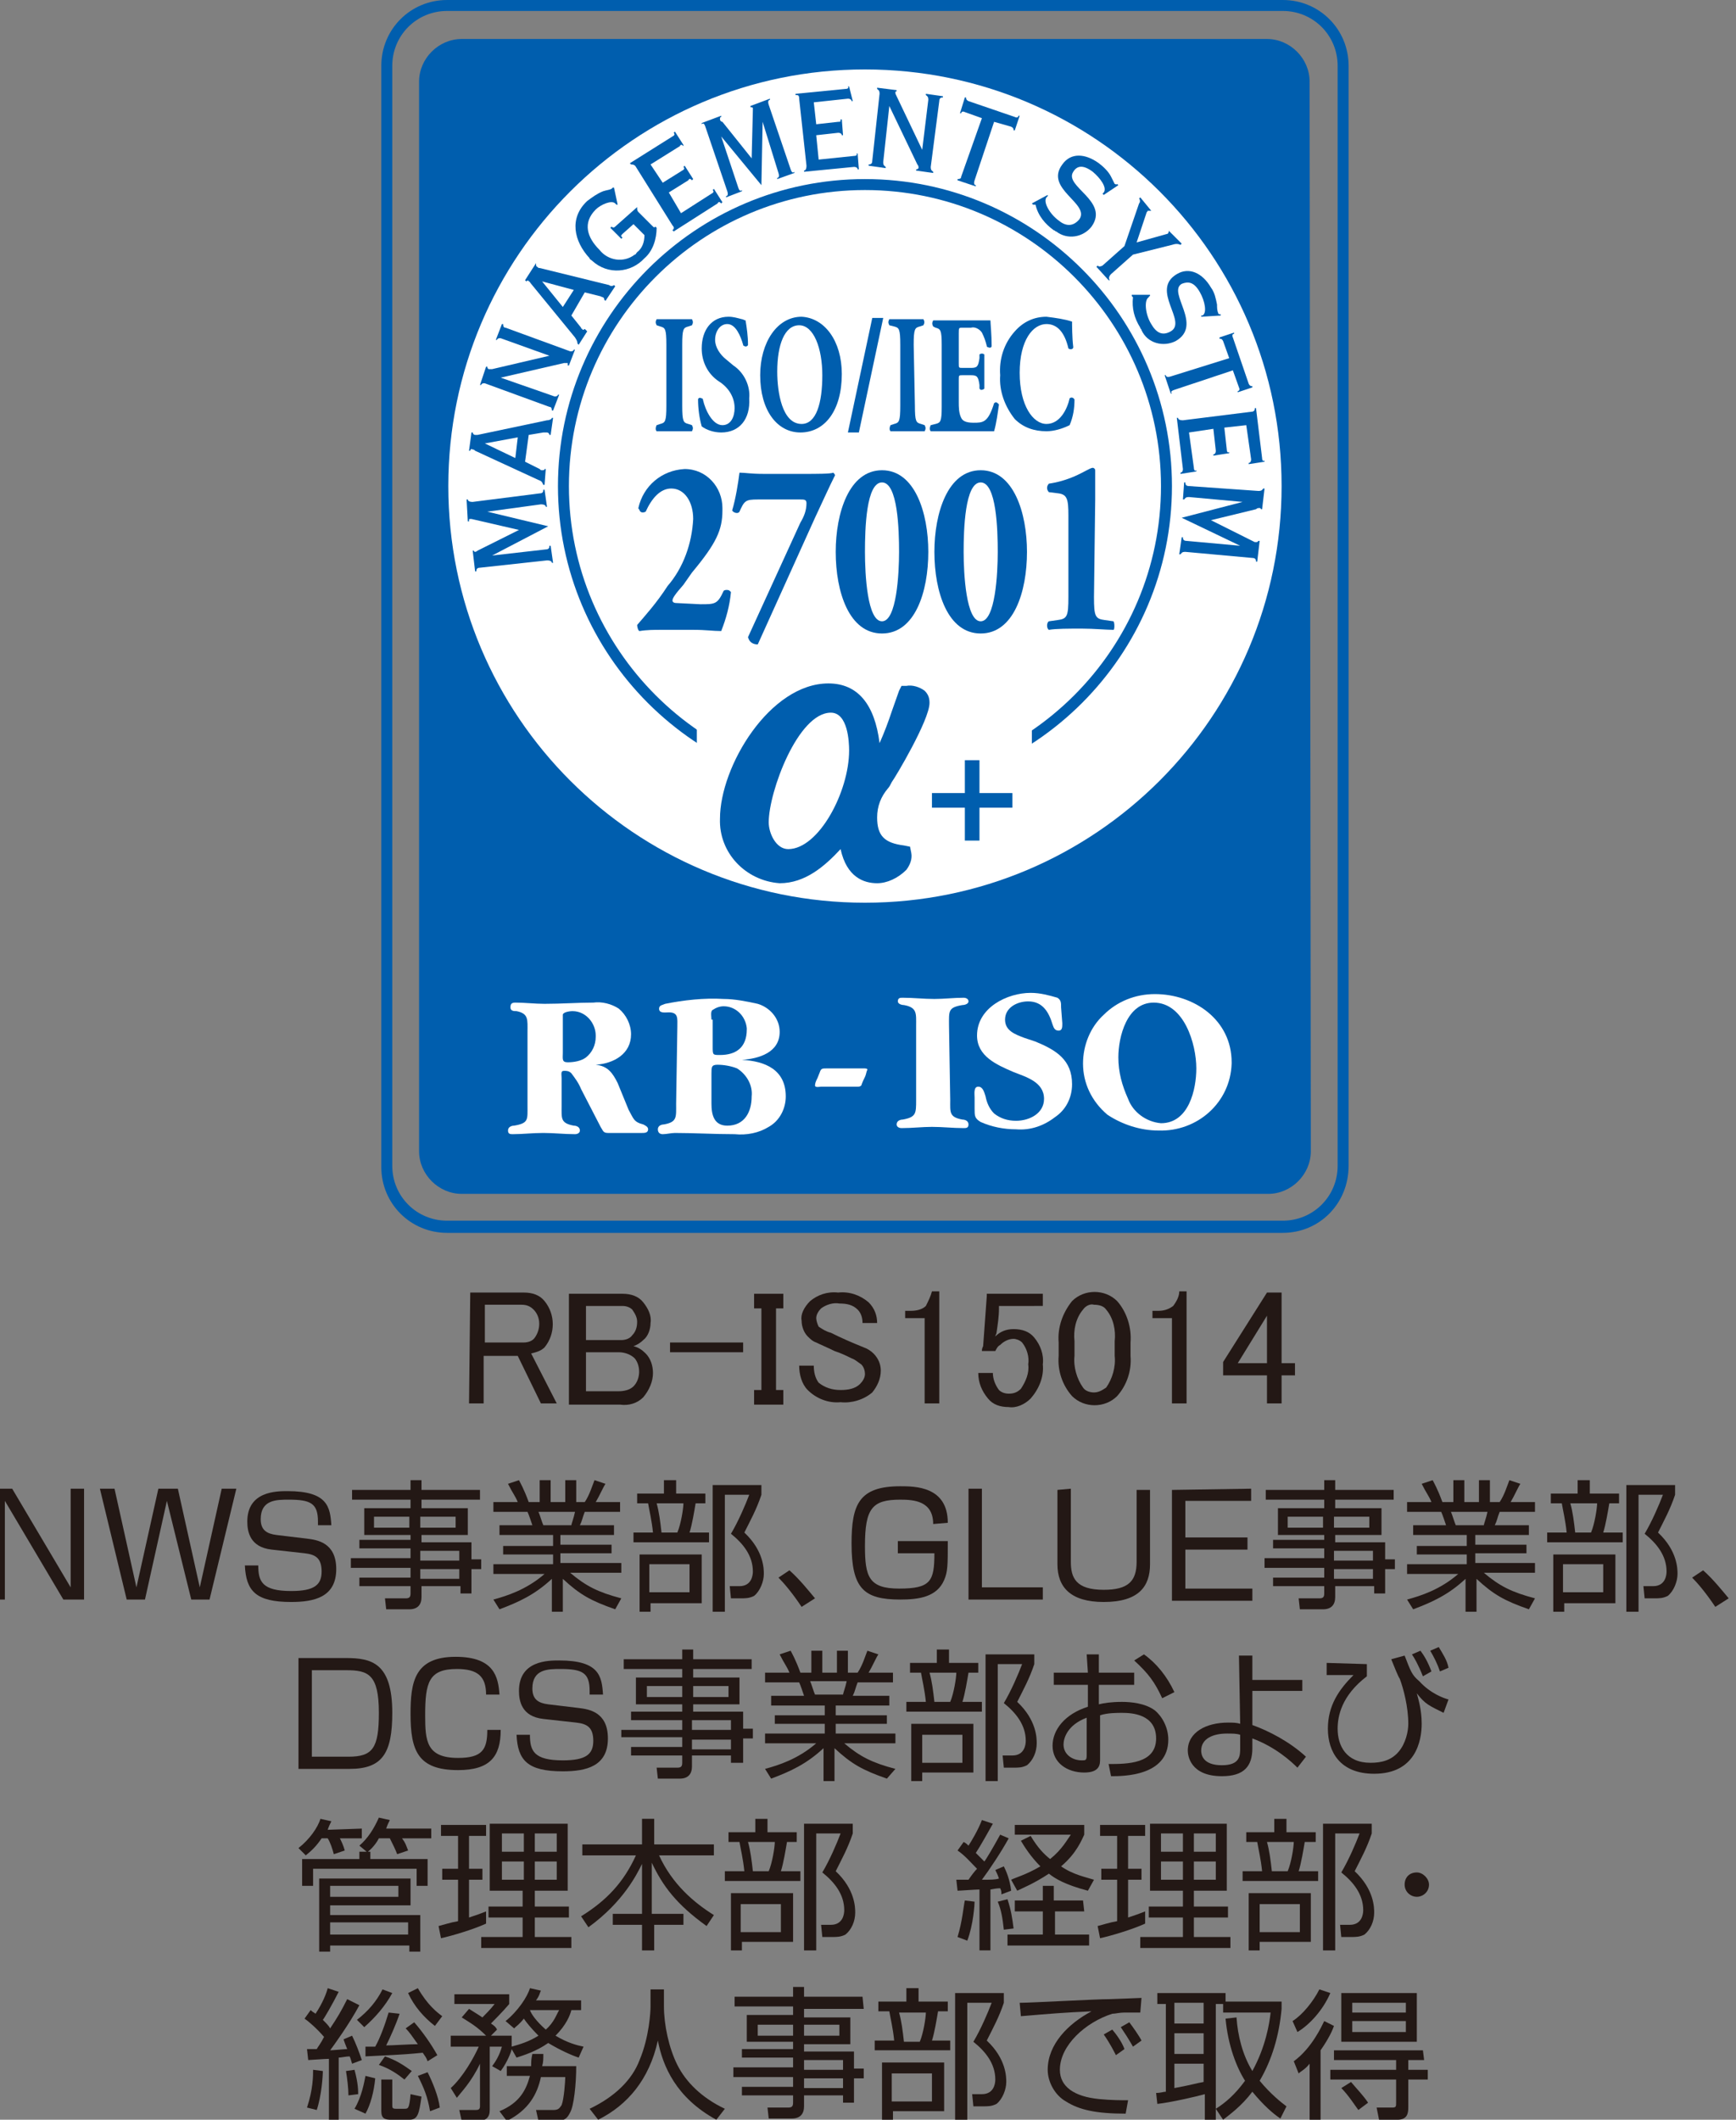 <?xml version="1.0" encoding="utf-8"?>
<!-- Generator: Adobe Illustrator 26.3.1, SVG Export Plug-In . SVG Version: 6.00 Build 0)  -->
<svg version="1.1" id="a5ef31a7-256b-4a5f-bfe7-92a8d1fe4308"
	 xmlns="http://www.w3.org/2000/svg" xmlns:xlink="http://www.w3.org/1999/xlink" x="0px" y="0px" viewBox="0 0 142.5 174"
	 style="enable-background:new 0 0 142.5 174;" xml:space="preserve">
<rect x="0" y="0" width="142.5" height="174" fill="#808080" stroke="none"/>
<style type="text/css">
	.st0{fill:#231815;}
	.st1{fill:#005EAE;}
	.st2{fill:#FFFFFF;}
</style>
<path class="st0" d="M38.6,106.1H43c0.7,0,1.3,0.2,1.7,0.7c0.9,1.1,0.9,2.7,0,3.8c-0.3,0.3-0.7,0.4-1.1,0.5l2.1,4.1h-1.3l-1.9-3.9
	h-2.8v3.9h-1.2L38.6,106.1L38.6,106.1z M39.8,107.1v3.1H43c0.3,0,0.7-0.1,0.9-0.4c0.5-0.7,0.5-1.7-0.1-2.3c-0.3-0.3-0.6-0.4-1-0.4
	C42.8,107.1,39.8,107.1,39.8,107.1z"/>
<path class="st0" d="M46.9,106.2h4.2c0.7,0,1.3,0.2,1.7,0.7s0.7,1.1,0.6,1.7c0,0.5-0.2,1.1-0.6,1.4c-0.2,0.2-0.5,0.4-0.8,0.5
	c0.4,0.1,0.7,0.3,1,0.6c0.4,0.4,0.6,1,0.6,1.6c0,0.7-0.3,1.4-0.8,2c-0.5,0.5-1.2,0.7-1.9,0.6h-4.2v-9.1
	C46.7,106.2,46.9,106.2,46.9,106.2z M48.1,111v3.2h2.7c0.4,0,0.9-0.1,1.2-0.4c0.6-0.6,0.6-1.7,0.1-2.3c-0.3-0.3-0.8-0.5-1.3-0.5
	C50.8,111,48.1,111,48.1,111z M48.1,107.2v2.8H51c0.3,0,0.7-0.1,0.9-0.4c0.3-0.3,0.4-0.7,0.4-1.1s-0.2-0.7-0.4-1
	c-0.2-0.2-0.5-0.3-0.8-0.3H48.1z"/>
<path class="st0" d="M55,110.2h6v0.8h-6V110.2z"/>
<path class="st0" d="M61.9,106.2h2.4v1.2h-0.6v6.7h0.6v1.2h-2.4v-1.2h0.6v-6.7h-0.6V106.2z"/>
<path class="st0" d="M66.5,106.8c0.6-0.5,1.4-0.8,2.3-0.7c0.9-0.1,1.8,0.2,2.5,0.8c0.5,0.5,0.7,1.1,0.7,1.7h-1.2
	c0-0.4-0.1-0.8-0.4-1.1c-0.4-0.4-0.9-0.5-1.5-0.5c-0.5-0.1-1.1,0.1-1.5,0.4c-0.2,0.2-0.4,0.5-0.4,0.8c0,0.2,0.1,0.5,0.2,0.7
	c0.3,0.2,0.6,0.4,1,0.5c0.8,0.4,1.7,0.8,2.7,1.2c0.3,0.1,0.6,0.3,0.8,0.5c0.4,0.4,0.6,0.9,0.6,1.4c0,0.7-0.3,1.3-0.7,1.8
	c-0.7,0.6-1.7,0.9-2.6,0.8c-1,0.1-2-0.3-2.7-1c-0.5-0.5-0.7-1.3-0.7-2h1.2c0,0.5,0.1,1,0.4,1.4c0.5,0.4,1.1,0.6,1.8,0.6
	c0.6,0,1.2-0.1,1.6-0.5c0.2-0.2,0.4-0.5,0.4-0.8s-0.1-0.6-0.3-0.8c-0.3-0.2-0.5-0.4-0.8-0.5c-0.4-0.2-0.8-0.4-1.4-0.6
	c-0.6-0.3-1.1-0.5-1.5-0.7c-0.3-0.1-0.5-0.3-0.7-0.5c-0.3-0.3-0.5-0.8-0.5-1.3C65.7,107.9,66,107.3,66.5,106.8z"/>
<path class="st0" d="M76.5,106h0.6v9.2h-1.2v-7h-1.6v-0.6h0.5c0.4,0,0.9-0.1,1.2-0.4C76.2,106.8,76.4,106.4,76.5,106z"/>
<path class="st0" d="M81,106.2h4.6v1H82v0.2c0,0.7-0.1,1.3-0.2,2c0,0.1-0.1,0.2-0.1,0.3c0.4-0.4,0.9-0.6,1.5-0.6
	c0.7,0,1.3,0.2,1.7,0.7c0.5,0.6,0.8,1.4,0.7,2.2c0.1,1-0.3,2-1,2.8c-0.5,0.5-1.2,0.8-1.8,0.7c-0.7,0-1.3-0.2-1.7-0.7
	c-0.5-0.6-0.8-1.3-0.8-2.1h1.2c0,0.5,0.2,1,0.5,1.4c0.2,0.2,0.5,0.3,0.8,0.3c0.4,0,0.7-0.1,1-0.4c0.4-0.6,0.7-1.3,0.6-2
	c0.1-0.6-0.1-1.3-0.5-1.8c-0.2-0.2-0.5-0.3-0.7-0.3c-0.4,0-0.8,0.2-1.1,0.5c-0.2,0.1-0.3,0.3-0.4,0.5h-1.1c0-0.1,0-0.2,0.1-0.4
	l0.3-4.1V106.2z"/>
<path class="st0" d="M86.9,110.2c-0.1-1.2,0.3-2.4,1.1-3.4c1-1,2.7-1,3.7,0c0.8,0.9,1.2,2.2,1.1,3.4v1.1c0.1,1.2-0.3,2.4-1.1,3.3
	c-1,1-2.7,1-3.7,0c-0.8-0.9-1.2-2.1-1.1-3.3V110.2z M88.9,107.5c-0.6,0.7-0.8,1.7-0.7,2.6v1.2c-0.1,0.9,0.2,1.9,0.7,2.6
	c0.2,0.3,0.6,0.4,0.9,0.4c0.4,0,0.7-0.2,1-0.4c0.5-0.7,0.8-1.7,0.7-2.6v-1.2c0.1-0.9-0.1-1.9-0.7-2.6c-0.2-0.3-0.6-0.4-1-0.4
	C89.5,107,89.1,107.2,88.9,107.5L88.9,107.5z"/>
<path class="st0" d="M96.8,106h0.6v9.2h-1.2v-7h-1.6v-0.6h0.5c0.4,0,0.8-0.1,1.2-0.4C96.6,106.8,96.8,106.4,96.8,106z"/>
<path class="st0" d="M104,106.1h1.2v5.8h1.1v1h-1.1v2.3H104v-2.3h-3.6v-1.1L104,106.1z M104,108l-2.4,3.9h2.4V108z"/>
<path class="st1" d="M107.6,94.5c0,1.9-1.6,3.5-3.5,3.5H37.9c-1.9,0-3.5-1.6-3.5-3.5V6.7c0-1.9,1.6-3.5,3.5-3.5H104
	c1.9,0,3.5,1.6,3.5,3.5L107.6,94.5L107.6,94.5z"/>
<path class="st2" d="M78,90.3c0,1-0.1,1.4,1,1.6c0.2,0,0.5,0.1,0.5,0.4s-0.2,0.3-0.4,0.3c-0.9,0-1.7-0.1-2.6-0.1
	c-0.8,0-1.6,0.1-2.5,0.1c-0.2,0-0.4-0.1-0.4-0.3c0-0.3,0.3-0.4,0.5-0.4c1.1-0.2,1.1-0.5,1.1-1.6v-6.1c0-1,0.1-1.5-1-1.7
	c-0.2,0-0.5-0.1-0.5-0.3c0-0.3,0.2-0.3,0.4-0.3c0.9,0,1.7,0.1,2.6,0.1c0.8,0,1.6-0.1,2.4-0.1c0.2,0,0.4,0.1,0.4,0.3
	s-0.3,0.3-0.5,0.3c-1.2,0.2-1.1,0.5-1.1,1.7L78,90.3z"/>
<path class="st2" d="M87.2,84c0,0.3,0,0.6-0.3,0.6s-0.4-0.2-0.5-0.5c-0.3-1-0.8-1.9-2-1.9c-0.9,0-1.9,0.5-1.9,1.5
	c0,0.9,0.8,1.2,1.6,1.5l0.9,0.3c1.7,0.7,3,1.5,3,3.5c0,1.1-0.5,2.1-1.4,2.7c-0.9,0.7-2,1.1-3.2,1c-1,0-2-0.2-2.9-0.6
	C80,91.8,80,91.6,80,91v-0.9c0-0.3-0.1-0.9,0.3-0.9s0.5,0.5,0.6,0.8c0.1,0.5,0.3,1,0.7,1.4c0.5,0.4,1.1,0.6,1.8,0.6
	c1.1,0,2.3-0.6,2.3-1.8c0-1.4-1.5-1.8-2.5-2.2c-1.4-0.6-3-1.3-3-3c0-2.3,2.5-3.5,4.4-3.5c0.8,0,1.5,0.2,2.2,0.4
	c0.3,0.2,0.3,0.4,0.3,0.8L87.2,84z"/>
<path class="st2" d="M95.3,92.2c-1.2-0.1-2.3-0.9-2.7-2c-0.5-1.1-0.8-2.2-0.8-3.4c0-1.7,0.7-4.5,2.9-4.5c2.5,0,3.5,3.4,3.5,5.4
	C98.2,89.4,97.6,92.2,95.3,92.2 M95.1,92.8c3.2,0.1,5.9-2.3,6-5.5v-0.1c0-3.5-3.1-5.6-6.3-5.6c-1.6,0-3.1,0.6-4.2,1.7
	c-1.1,1-1.7,2.5-1.7,4c0,1.6,0.7,3.1,2,4.2C92.1,92.3,93.6,92.8,95.1,92.8z"/>
<path class="st2" d="M70.1,89.2h-2.7c-0.1,0-0.5,0.1-0.5-0.1s0.1-0.4,0.2-0.6l0.2-0.5c0.1-0.3,0.2-0.3,0.6-0.3h3
	c0.1,0,0.3,0,0.3,0.1c-0.1,0.2-0.1,0.4-0.2,0.6s-0.2,0.4-0.3,0.7c-0.1,0.1-0.2,0.1-0.3,0.1L70.1,89.2z"/>
<path class="st2" d="M46.2,84.1c0-0.3,0-0.5,0-0.8c0-0.2,0.5-0.3,0.8-0.3c1.1,0,1.9,1,1.9,2v0.1c0,0.7-0.3,1.3-0.8,1.7
	c-0.4,0.3-1,0.4-1.5,0.4s-0.4-0.3-0.4-0.8V84.1 M50.7,88.9c-0.4-0.8-0.8-1.4-1.8-1.5c1.5-0.1,2.9-0.9,2.9-2.5c0-0.8-0.4-1.6-1-2.1
	c-0.6-0.4-1.4-0.6-2.1-0.5c-1.3,0-2.6,0.1-4,0.1c-0.8,0-1.6-0.1-2.4-0.1c-0.3,0-0.4,0.1-0.4,0.4s0.3,0.3,0.5,0.3
	c1,0.2,0.9,0.7,0.9,1.7v6.1c0,1.1,0.1,1.4-1.1,1.6c-0.2,0-0.5,0.1-0.5,0.4s0.2,0.3,0.4,0.3c0.8,0,1.6-0.1,2.5-0.1s1.7,0.1,2.6,0.1
	c0.2,0,0.4-0.1,0.4-0.3c0-0.3-0.3-0.4-0.5-0.4c-1.1-0.2-1-0.6-1-1.6v-2.3c0-0.3-0.1-0.6,0.2-0.6c0.2,0,0.4,0,0.6,0.2
	c0.3,0.4,0.6,0.8,0.8,1.3l1.6,3.1c0.2,0.3,0.2,0.5,0.6,0.5c0.5,0,0.9,0,1.4,0s0.9,0,1.4,0c0.2,0,0.5,0,0.5-0.3
	c0-0.2-0.2-0.3-0.4-0.4c-0.8-0.2-0.8-0.5-1.2-1.2L50.7,88.9z"/>
<path class="st2" d="M58.4,83.7c0-0.2-0.1-0.7,0.1-0.8c0.3-0.2,0.6-0.3,0.9-0.3c1,0,1.8,0.8,1.9,1.8v0.1c0,1.5-0.9,2.1-2.2,2.1
	c-0.6,0-0.6,0-0.6-0.7v-2.2 M55.5,90.6c0,1.1,0.1,1.5-1,1.7c-0.2,0-0.5,0.1-0.5,0.4s0.2,0.4,0.4,0.4c0.3,0,0.7-0.1,1-0.1
	c1.6,0,3.2,0.1,4.9,0.1c1,0.1,2-0.1,2.8-0.6C64,92,64.5,91,64.5,90c0-2.2-1.7-2.9-3.6-3c1.4-0.1,3.1-0.6,3.1-2.3
	c0-1.1-0.8-2-1.8-2.3c-0.9-0.2-1.9-0.4-2.8-0.4c-1.6-0.1-3.3,0.1-4.8,0.4c-0.2,0.1-0.5,0.1-0.5,0.4c0,0.4,0.5,0.3,0.8,0.3
	c0.8,0,0.7,0.5,0.7,1.2L55.5,90.6 M58.4,88.1c0-0.5,0-0.7,0.5-0.7s1.1,0.1,1.6,0.3c0.8,0.5,1.3,1.4,1.2,2.3c0,1.3-0.6,2.4-2,2.4
	c-1.1,0-1.3-0.9-1.3-1.8V88.1z"/>
<path class="st2" d="M105.2,39.9c0,18.9-15.3,34.2-34.2,34.2S36.8,58.8,36.8,39.9S52.1,5.7,71,5.7S105.2,21,105.2,39.9L105.2,39.9z"
	/>
<path class="st1" d="M71,65.1c-13.9,0-25.2-11.3-25.2-25.2S57.1,14.7,71,14.7S96.2,26,96.2,39.9S84.9,65.1,71,65.1z M71,15.6
	c-13.4,0-24.3,10.9-24.3,24.3S57.6,64.2,71,64.2s24.3-10.9,24.3-24.3S84.4,15.6,71,15.6z"/>
<rect x="57.2" y="58.2" class="st2" width="27.5" height="8.2"/>
<path class="st1" d="M64.7,70.4c-1.4,0-2.3-1.6-2.3-2.9c0-2.6,2.5-9.7,5.7-9.7c1.8,0,2.2,2.3,2.2,3.8C70.4,65.2,67.8,70.4,64.7,70.4
	 M64,71.8c2.3,0,4-2,5.4-3.6c0.1,1.7,0.6,3.6,2.5,3.6c0.8,0,2.2-0.7,2-1.7c-1.8-0.2-2.8-1-2.8-3c0-1.5,0.6-2.1,1.3-3.3
	c0.6-0.9,3-5,3-6.2c0-0.7-0.6-0.8-1.2-0.7c-0.8,2.1-1.2,4.4-2.6,6.2h-0.1c0-2.4-0.3-6.3-3.6-6.3c-4.3,0-8.2,6.5-8.2,10.5
	C59.7,69.6,61.6,71.7,64,71.8L64,71.8z"/>
<path class="st1" d="M72,72.5c-1.1,0-2.5-0.5-3-2.8c-1.3,1.4-2.9,2.8-5,2.8c-2.8-0.2-5-2.5-4.9-5.3c0-4.3,4.1-11.1,8.9-11.1
	c2.4,0,3.8,1.7,4.2,4.9c0.4-0.9,0.7-1.7,1-2.6c0.2-0.6,0.4-1.1,0.6-1.7l0.2-0.4h0.4c0.5-0.1,1.1,0.1,1.5,0.4c0.3,0.3,0.4,0.6,0.4,1
	c0,1.4-2.8,6.1-3.1,6.5c-0.1,0.2-0.2,0.4-0.3,0.5c-0.6,0.7-0.9,1.5-0.9,2.4c0,1.5,0.6,2.1,2.2,2.3l0.5,0.1l0.1,0.5
	c0.1,0.5-0.1,1-0.4,1.4C73.7,72.1,72.8,72.5,72,72.5z M70,66.6l0.1,1.6c0.2,3,1.4,3,1.8,3s0.8-0.2,1.1-0.5c-1.7-0.3-2.8-1.8-2.6-3.5
	c0-1.1,0.4-2.3,1.1-3.1c0-0.1,0.1-0.2,0.2-0.2H71l-0.1-0.5c-0.2,1.3-0.6,2.6-1.2,3.7L70,66.6z M66.3,57.8c-3.2,1.4-5.8,6.3-5.8,9.4
	c-0.1,2.1,1.5,3.8,3.6,4c0.3,0,0.5,0,0.8-0.1c-1.7,0.1-3-1.8-3-3.5C61.8,65.3,63.5,59.7,66.3,57.8z M68.2,58.5c-2.7,0-5.1,6.5-5.1,9
	c0,0.9,0.6,2.2,1.6,2.2c2.5,0,5-4.7,5-8.1C69.7,60.9,69.6,58.5,68.2,58.5L68.2,58.5z M74.8,57.6c-0.1,0.4-0.3,0.8-0.4,1.2
	c-0.1,0.2-0.1,0.4-0.2,0.5C74.5,58.8,74.7,58.3,74.8,57.6C74.8,57.7,74.8,57.6,74.8,57.6L74.8,57.6z"/>
<polygon class="st1" points="83.1,66.3 80.4,66.3 80.4,69 79.2,69 79.2,66.3 76.5,66.3 76.5,65.1 79.2,65.1 79.2,62.4 80.4,62.4 
	80.4,65.1 83.1,65.1 "/>
<path class="st1" d="M39.4,46.6c-0.3,0-0.3,0.2-0.3,0.3H39l-0.2-1.7h0.1c0,0.1,0.1,0.1,0.1,0.1c0.1,0,0.2-0.1,0.2-0.1l3.4-1.7l0,0
	l-3.9-0.9h-0.1c-0.1,0-0.1,0-0.1,0.2h-0.1L38.3,41h0.1c0,0.1,0.1,0.2,0.4,0.2l5.5-0.7c0.3,0,0.3-0.2,0.3-0.3h0.1l0.2,1.4h-0.1
	c0-0.1-0.1-0.2-0.4-0.2L40,42l0,0l5,1.2l-4.6,2.4l0,0l4.4-0.5c0.3,0,0.3-0.2,0.3-0.3h0.1l0.2,1.4h-0.1c0-0.1-0.1-0.2-0.4-0.2
	L39.4,46.6z"/>
<path class="st1" d="M39.8,36.4L39.8,36.4l2.7-0.5l-0.2,1.7L39.8,36.4 M43.4,35.7l1.2-0.2c0.1,0,0.2,0,0.3,0s0.2,0.1,0.2,0.2h0.1
	l0.2-1.4h-0.1c0,0.1-0.2,0.2-0.4,0.2l-5.7,1.2c-0.1,0-0.1,0-0.2,0c-0.1,0-0.2-0.1-0.2-0.2h-0.1L38.5,37h0.1c0-0.1,0.1-0.2,0.2-0.1
	l0,0c0.1,0,0.1,0,0.2,0.1l5.2,2.4c0.3,0.1,0.3,0.2,0.4,0.4h0.1l0.1-1.3h-0.1c0,0.1-0.1,0.1-0.2,0.1c-0.1,0-0.1,0-0.2-0.1l-1.2-0.6
	L43.4,35.7z"/>
<path class="st1" d="M46.7,28.8c0.2,0.1,0.4,0,0.4-0.1h0.1L46.7,30h-0.1c0-0.1,0-0.1,0-0.2c-0.1,0-0.2,0-0.3,0L41.1,31l0,0l4.3,1.5
	c0.2,0.1,0.4,0,0.4-0.1h0.1l-0.5,1.3h-0.1c0-0.1,0-0.3-0.2-0.3l-5.2-1.9c-0.2-0.1-0.4,0-0.4,0.1h-0.1l0.5-1.5H40
	c0,0.1,0,0.1,0.1,0.2c0.1,0,0.2,0,0.3,0l4.7-1.1l0,0l-3.9-1.4c-0.2-0.1-0.4,0-0.4,0.1h-0.1l0.5-1.3h0.1c0,0.1,0,0.3,0.2,0.3
	L46.7,28.8z"/>
<path class="st1" d="M44.5,23.1L44.5,23.1l2.6,0.7l-0.9,1.4L44.5,23.1 M48,24l1.2,0.3c0.1,0,0.2,0.1,0.3,0.1
	c0.1,0.1,0.1,0.1,0.1,0.2l0.1,0.1l0.8-1.2l-0.1-0.1c-0.1,0.1-0.3,0.1-0.4,0L44.3,22c-0.1,0-0.1,0-0.2-0.1c-0.1,0-0.1-0.2-0.1-0.2
	v-0.1L43.1,23l0.1,0.1c0.1-0.1,0.2-0.1,0.2,0l0,0c0.1,0,0.1,0.1,0.2,0.2l3.6,4.4c0.2,0.3,0.2,0.4,0.2,0.5l0.1,0.1l0.7-1.1L48,27
	c-0.1,0.1-0.2,0.1-0.2,0c-0.1,0-0.1-0.1-0.1-0.1l-0.8-1L48,24z"/>
<path class="st1" d="M52.3,17L52.3,17c0,0.2,0,0.3,0.1,0.4l1.1,1.1c0.2,0.2,0.2,0.2,0.3,0.1l0.1,0.1c0,0.9-0.3,1.9-1,2.5
	c-1.1,1.2-3,1.4-4.3,0.2c-0.1-0.1-0.2-0.1-0.2-0.2c-1.3-1.4-1.7-3.3-0.2-4.7c0.4-0.3,0.8-0.6,1.3-0.8c0.3-0.1,0.5-0.1,0.7-0.2
	l0.1-0.1h0.1l0.3,1.4h-0.1l-0.1-0.1c-0.3-0.3-1.2,0.1-1.6,0.5c-1.1,1.1-0.7,2.3,0.3,3.3c0.7,0.9,2,1.1,2.9,0.4
	c0.1,0,0.1-0.1,0.2-0.2c0.4-0.3,0.6-0.8,0.6-1.4L52,18.4l-0.9,0.8c-0.2,0.2-0.1,0.2,0,0.3L51,19.6l-0.9-0.9l0.1-0.1
	c0.1,0.1,0.2,0.1,0.3,0L52.3,17z"/>
<path class="st1" d="M52.2,13.7c-0.1-0.2-0.3-0.2-0.4-0.2l-0.1-0.1l3.5-2.2c0.2-0.1,0.2-0.2,0.1-0.3l0.1-0.1l0.7,1.1V12
	c-0.1-0.1-0.2-0.2-0.3,0l-2.4,1.5l0,0l1,1.5l0,0l1.6-1c0.2-0.1,0.2-0.2,0.1-0.3l0.1-0.1l0.7,1.1l-0.1,0.1c-0.1-0.1-0.2-0.2-0.3,0
	l-1.6,1l0,0l1,1.7l2.5-1.6c0.2-0.1,0.2-0.2,0.1-0.3l0.1-0.1l0.7,1.1l-0.1,0.1c-0.1-0.1-0.2-0.2-0.3,0L55.3,19l-0.1-0.1
	c0.1-0.1,0.2-0.2,0-0.4L52.2,13.7z"/>
<path class="st1" d="M57.9,10.4c-0.1-0.3-0.2-0.3-0.3-0.2v-0.1l1.6-0.6v0.1c-0.1,0-0.1,0.1-0.1,0.2c0,0.1,0.1,0.2,0.2,0.2l2.4,3l0,0
	l0.1-4V8.9c0-0.1-0.1-0.1-0.2-0.1V8.7l1.6-0.6v0.1c-0.1,0-0.2,0.1-0.1,0.4l1.8,5.3c0.1,0.3,0.2,0.3,0.3,0.2v0.1l-1.4,0.5v-0.1
	c0.1,0,0.2-0.1,0.1-0.4L62.6,10l0,0l-0.1,5.2l-3.3-4l0,0l1.4,4.2c0.1,0.3,0.2,0.3,0.3,0.2v0.1l-1.3,0.5v-0.1c0.1,0,0.2-0.1,0.1-0.4
	L57.9,10.4z"/>
<path class="st1" d="M65.6,8.1c0-0.3-0.1-0.3-0.3-0.3V7.7l4.1-0.4c0.2,0,0.3-0.1,0.2-0.2h0.1L70,8.3h-0.1c0-0.1-0.1-0.2-0.3-0.2
	l-2.8,0.3l0,0l0.2,1.8l0,0l1.8-0.2C69,10,69,10,69,9.8h0.1l0.1,1.3h-0.1c0-0.1-0.1-0.2-0.3-0.2L67,11.1l0,0l0.2,2l2.9-0.3
	c0.2,0,0.3-0.1,0.2-0.2h0.1l0.1,1.3h-0.1c0-0.1-0.1-0.2-0.3-0.2L66,14.1V14c0.1,0,0.2-0.1,0.2-0.4L65.6,8.1z"/>
<path class="st1" d="M76.4,13.7c0,0.3,0.1,0.3,0.2,0.4v0.1L75.2,14v-0.1c0.1,0,0.1,0,0.2-0.1c0-0.1,0-0.2-0.1-0.3L73,8.7l0,0
	l-0.5,4.6c0,0.3,0.1,0.3,0.2,0.4v0.1l-1.4-0.2v-0.1c0.1,0,0.3,0,0.3-0.3l0.6-5.5c0-0.3-0.1-0.3-0.2-0.4V7.2l1.6,0.2v0.1
	c-0.1,0-0.1,0-0.1,0.1s0,0.1,0.1,0.3l2.1,4.4l0,0l0.5-4.1c0-0.3-0.1-0.3-0.2-0.4V7.7l1.4,0.2V8c-0.1,0-0.3,0-0.3,0.3L76.4,13.7z"/>
<path class="st1" d="M80.6,9.7l-1.4-0.5c-0.2-0.1-0.3,0-0.3,0.1h-0.1L79.2,8h0.1c0,0.1,0,0.2,0.2,0.3l3.8,1.3c0.2,0.1,0.3,0,0.3-0.1
	h0.1l-0.4,1.2h-0.1c0-0.1,0-0.2-0.2-0.3L81.6,10L80,14.8c-0.1,0.3,0,0.4,0.1,0.4v0.1l-1.5-0.5v-0.1c0.1,0,0.3,0,0.3-0.2L80.6,9.7z"
	/>
<path class="st1" d="M86,16v0.1l-0.1,0.1c-0.3,0.4,0.3,1.4,1,1.9c0.6,0.5,1.2,0.5,1.7-0.1c0.9-1.3-2.9-2.5-1.4-4.5
	c0.7-1,1.9-0.9,3-0.1c0.4,0.3,0.8,0.7,1,1.1c0.1,0.2,0.2,0.4,0.3,0.6c0.1,0,0.1,0.1,0.2,0l0.1,0.1L90.6,16l-0.1-0.1c0,0,0,0,0.1-0.1
	c0.3-0.4-0.3-1.2-0.9-1.7c-0.8-0.6-1.3-0.5-1.6,0c-0.8,1.2,3,2.4,1.5,4.5c-0.7,0.9-2,1.1-2.9,0.4c-0.1,0-0.1-0.1-0.2-0.1
	c-0.7-0.5-1.3-1.2-1.5-2.1c0,0-0.1,0-0.2,0l-0.1-0.1L86,16z"/>
<path class="st1" d="M94.5,17.3L94.5,17.3c-0.2,0-0.2,0-0.3,0c0,0.1-0.1,0.1-0.1,0.2l-0.8,2.4l2.5-0.7c0,0,0.1,0,0.1-0.1
	c0,0,0.1-0.1,0-0.2L96,19l1,1l-0.1,0.1c-0.2-0.1-0.4-0.1-0.7,0L93,20.9l-1.8,1.6C91,22.7,91,22.9,91.1,23H91l-1-1.1l0.1-0.1
	c0.1,0.1,0.2,0.1,0.4,0l1.8-1.6l1.2-3.5c0.1-0.1,0.1-0.3,0-0.4l0.1-0.1L94.5,17.3z"/>
<path class="st1" d="M94.4,24.2v0.1c0,0-0.1,0-0.1,0.1c-0.4,0.2-0.3,1.4,0.2,2.2c0.4,0.7,0.9,1,1.6,0.6c1.4-0.8-1.7-3.4,0.5-4.7
	c1-0.6,2.1-0.1,2.8,1.1c0.3,0.4,0.4,0.9,0.5,1.4c0,0.2,0,0.5,0.1,0.7c0,0.1,0.1,0.1,0.2,0.1v0.1L98.6,26v-0.1h0.1
	c0.4-0.2,0.2-1.2-0.2-1.9c-0.5-0.9-1-0.9-1.5-0.7c-1.2,0.7,1.8,3.4-0.5,4.7c-1,0.5-2.3,0.2-2.8-0.9c0-0.1-0.1-0.1-0.1-0.2
	c-0.5-0.8-0.7-1.6-0.6-2.5l-0.1-0.1v-0.1L94.4,24.2z"/>
<path class="st1" d="M100.9,29.4l-0.5-1.4c-0.1-0.2-0.2-0.2-0.3-0.2v-0.1l1.2-0.4v0.1c-0.1,0-0.2,0.1-0.1,0.3l1.3,3.8
	c0.1,0.2,0.2,0.2,0.3,0.2v0.1l-1.2,0.4v-0.1c0.1,0,0.2-0.1,0.1-0.3l-0.5-1.4L96.4,32c-0.3,0.1-0.3,0.2-0.2,0.3h-0.1l-0.5-1.5h0.1
	c0,0.1,0.1,0.2,0.4,0.1L100.9,29.4z"/>
<path class="st1" d="M102.7,33.8c0.3,0,0.3-0.2,0.3-0.3h0.1l0.5,4.1c0,0.2,0.1,0.3,0.2,0.2v0.1l-1.3,0.2V38c0.1,0,0.2-0.1,0.2-0.3
	l-0.4-2.8l0,0l-1.8,0.2l0,0l0.2,1.8c0,0.2,0.1,0.3,0.2,0.2v0.1l-1.3,0.2v-0.1c0.1,0,0.2-0.1,0.2-0.3l-0.2-1.8l0,0l-2,0.3l0.4,2.9
	c0,0.2,0.1,0.3,0.2,0.2v0.1l-1.3,0.2v-0.1c0.1,0,0.2-0.1,0.2-0.3l-0.5-4.2h0.1c0,0.1,0.1,0.2,0.4,0.2L102.7,33.8z"/>
<path class="st1" d="M103.3,40.3c0.3,0,0.3-0.1,0.4-0.2h0.1l-0.2,1.7h-0.1c0-0.1-0.1-0.1-0.1-0.1c-0.1,0-0.2,0-0.3,0.1l-3.7,0.9l0,0
	l3.6,1.8h0.1c0.1,0,0.1,0,0.2-0.1h0.1l-0.2,1.7h-0.1c0-0.1,0-0.3-0.3-0.3l-5.5-0.5c-0.3,0-0.3,0.1-0.4,0.2h-0.1l0.2-1.4h0.1
	c0,0.1,0,0.3,0.3,0.3l4.4,0.4l0,0L97,42.5l5-1.3l0,0l-4.4-0.4c-0.3,0-0.3,0.1-0.4,0.2h-0.1l0.1-1.4h0.1c0,0.1,0,0.3,0.3,0.3
	L103.3,40.3z"/>
<path class="st1" d="M56,33.3c0,1.3,0.1,1.4,0.5,1.5l0.3,0.1c0.1,0.2,0.1,0.3,0,0.5c-0.5,0-1,0-1.4,0s-0.9,0-1.5,0
	c-0.1-0.1-0.1-0.3,0-0.5l0.3-0.1c0.4-0.1,0.5-0.2,0.5-1.5v-5c0-1.3-0.1-1.4-0.5-1.5l-0.3-0.1c-0.1-0.2-0.1-0.3,0-0.5
	c0.5,0,1,0,1.5,0s0.9,0,1.4,0c0.1,0.2,0.1,0.3,0,0.5l-0.3,0.1C56.1,26.9,56,27,56,28.3V33.3z"/>
<path class="st1" d="M59.2,35.5c-0.6,0-1.2-0.2-1.6-0.5c-0.2-0.7-0.3-1.5-0.3-2.2c0-0.1,0.1-0.2,0.3-0.1c0,0,0.1,0,0.1,0.1
	c0.2,0.9,0.8,2.1,1.6,2.1c0.7,0,1-0.7,1-1.4c0-0.9-0.5-1.7-1.3-2.2c-0.9-0.6-1.4-1.6-1.4-2.7c0-1.5,0.8-2.6,2.2-2.6
	c0.4,0,0.7,0.1,1.1,0.2c0.1,0,0.2,0.1,0.3,0.1c0.1,0.6,0.2,1.3,0.2,2c0,0.1-0.2,0.2-0.3,0.1c0,0-0.1,0-0.1-0.1
	c-0.2-0.7-0.6-1.7-1.3-1.7c-0.6,0-1,0.6-1,1.3c0,0.6,0.4,1.2,0.9,1.6l0.6,0.5c0.9,0.6,1.4,1.7,1.3,2.7
	C61.6,34.4,60.7,35.5,59.2,35.5z"/>
<path class="st1" d="M69.1,30.7c0,3-1.4,4.8-3.4,4.8c-1.9,0-3.3-1.8-3.3-4.7c0-2.7,1.4-4.8,3.4-4.8C67.7,26.1,69.1,28,69.1,30.7z
	 M65.6,26.7c-1.2,0-1.8,1.6-1.8,3.8c0,1.7,0.4,4.3,2,4.3c1.2,0,1.7-1.7,1.7-4C67.5,28.6,66.8,26.7,65.6,26.7z"/>
<path class="st1" d="M70.5,35.5h-0.9l2-9.4h0.9L70.5,35.5z"/>
<path class="st1" d="M75.1,33.3c0,1.3,0.1,1.4,0.5,1.5l0.3,0.1c0.1,0.2,0.1,0.3,0,0.5c-0.5,0-1,0-1.4,0s-0.9,0-1.4,0
	c-0.1-0.1-0.1-0.3,0-0.5l0.3-0.1c0.4-0.1,0.5-0.2,0.5-1.5v-5c0-1.3-0.1-1.4-0.5-1.5L73,26.7c-0.1-0.2-0.1-0.3,0-0.5c0.5,0,1,0,1.4,0
	s0.9,0,1.4,0c0.1,0.2,0.1,0.3,0,0.5l-0.3,0.1C75.1,26.9,75,27,75,28.3L75.1,33.3z"/>
<path class="st1" d="M78.7,29.8c0,0.4,0,0.4,0.3,0.4h0.7c0.5,0,0.6-0.1,0.7-0.8v-0.3c0.1-0.1,0.3-0.1,0.4,0c0,0.4,0,0.9,0,1.4
	s0,1,0,1.4C80.7,32,80.6,32,80.5,32c0,0,0,0-0.1-0.1v-0.3c-0.1-0.7-0.2-0.8-0.7-0.8H79c-0.3,0-0.3,0-0.3,0.4V33c0,0.4,0,0.9,0.2,1.3
	c0.1,0.2,0.3,0.4,1,0.4c0.8,0,1.2,0,1.7-1.6c0.1-0.1,0.2-0.1,0.3,0l0.1,0.1c-0.1,0.7-0.2,1.5-0.4,2.2c-0.5,0-1.4,0-2.2,0H78
	c-0.5,0-0.9,0-1.6,0c-0.1-0.1-0.1-0.3,0-0.5l0.4-0.1c0.4-0.1,0.5-0.2,0.5-1.4v-5.1c0-1.2-0.1-1.3-0.5-1.4l-0.2-0.1
	c-0.1-0.2-0.1-0.3,0-0.5c0.4,0,0.9,0,1.4,0h2c0.4,0,0.9,0,1.3,0c0,0.2,0.1,1.2,0.1,2.1c0,0.1-0.1,0.2-0.3,0.1c0,0-0.1,0-0.1-0.1
	c-0.1-0.4-0.2-0.7-0.4-1.1c-0.2-0.3-0.6-0.5-0.9-0.4H79c-0.3,0-0.3,0-0.3,0.5V29.8z"/>
<path class="st1" d="M88,26.4c0,0.2,0,1.3,0.1,2.1c0,0.2-0.3,0.2-0.4,0.1c-0.3-1.3-0.9-2-1.8-2c-1.1,0-2.2,1.3-2.2,4
	s1.1,4.2,2.2,4.2s1.7-1.2,1.9-2.1c0.1-0.1,0.3-0.1,0.4,0.1c0,0.7-0.1,1.4-0.4,2.1c-0.6,0.3-1.3,0.5-1.9,0.5c-1,0-1.9-0.3-2.6-1
	c-0.8-1-1.3-2.3-1.2-3.6c-0.1-1.3,0.3-2.6,1.2-3.6c0.7-0.8,1.6-1.2,2.6-1.2C86.7,26.1,87.4,26.2,88,26.4z"/>
<path class="st1" d="M57.5,49.6c1.2,0,1.4,0,1.9-1.1c0.1-0.1,0.4-0.1,0.5,0l0.1,0.1c-0.1,1.1-0.4,2.2-0.8,3.2
	c-0.7,0-1.2-0.1-2.3-0.1h-2.6c-0.6,0-1.2,0-1.8,0.1c-0.1,0-0.2-0.3-0.2-0.5c0.6-0.7,1.6-1.8,2.5-3.2c1.3-1.5,2-3.5,2.1-5.5
	c0-1.4-0.7-2.5-1.8-2.5c-0.9,0-1.6,0.8-2.1,1.9c-0.2,0.1-0.4,0.1-0.5-0.1c0-0.1-0.1-0.1-0.1-0.2c0.4-1.8,1.9-3.1,3.8-3.2
	c1.8,0,3.1,1.5,3.1,3.2c0,0.1,0,0.2,0,0.2c0,1.6-0.5,2.7-2.5,5.1l-0.7,1c-0.7,0.8-0.9,1.1-0.9,1.3c0,0.1,0.1,0.2,0.3,0.2L57.5,49.6z
	"/>
<path class="st1" d="M66,38.9c1,0,2.2,0,2.4-0.1c0.1,0.1,0.2,0.2,0.1,0.3c-0.4,0.8-0.9,1.9-1.6,3.4l-4.7,10.4
	c-0.4,0-0.7-0.2-0.8-0.6l4.3-9.4c0.3-0.5,0.5-1,0.5-1.6c0-0.3-0.2-0.3-0.5-0.3h-3.5c-1,0-1.1,0.1-1.5,1c-0.1,0.2-0.5,0.1-0.6-0.1
	c0.3-1,0.5-2.3,0.6-3.1c0.5,0,0.9,0.1,2,0.1L66,38.9z"/>
<path class="st1" d="M76.2,45.3c0,3.3-1.1,6.7-3.8,6.7s-3.8-3.4-3.8-6.7c0-3.2,1.1-6.7,3.8-6.7S76.2,42.1,76.2,45.3z M72.4,51
	c1.2,0,1.4-3.9,1.4-5.7s-0.1-5.7-1.4-5.7S71,43.4,71,45.3S71.2,51,72.4,51z"/>
<path class="st1" d="M84.3,45.3c0,3.3-1.1,6.7-3.8,6.7s-3.8-3.4-3.8-6.7c0-3.2,1.1-6.7,3.8-6.7S84.3,42.1,84.3,45.3z M80.5,51
	c1.2,0,1.4-3.9,1.4-5.7s-0.1-5.7-1.4-5.7s-1.4,3.9-1.4,5.7S79.3,51,80.5,51z"/>
<path class="st1" d="M89.8,49c0,1.6,0.1,1.8,0.9,1.9l0.7,0.1c0.1,0.1,0.1,0.7,0,0.7c-0.6,0-1.6-0.1-2.6-0.1c-1.1,0-2.1,0-2.7,0.1
	c-0.2-0.1-0.2-0.6,0-0.7l0.7-0.1c0.8-0.1,0.9-0.3,0.9-1.9v-6.7c0-1.3-0.1-1.7-0.8-1.8l-0.8-0.1c-0.2-0.2-0.2-0.5,0-0.7
	c0.7-0.1,1.4-0.3,2.1-0.6s1.3-0.7,1.5-0.7c0.1,0,0.2,0.1,0.2,0.2c0,0.5,0,1.4,0,2.4L89.8,49z"/>
<path class="st1" d="M105.3,101.2H36.7c-3,0-5.4-2.4-5.4-5.4V5.4c0-3,2.4-5.4,5.4-5.4h68.6c3,0,5.4,2.4,5.4,5.4v90.3
	C110.7,98.8,108.3,101.2,105.3,101.2z M36.7,0.9c-2.5,0-4.5,2-4.5,4.5v90.3c0,2.5,2,4.5,4.5,4.5h68.6c2.5,0,4.5-2,4.5-4.5V5.4
	c0-2.5-2-4.5-4.5-4.5C105.3,0.9,36.7,0.9,36.7,0.9z"/>
<g>
	<path class="st0" d="M1,122.2l4.8,8.1v-8.1h1.1v9.1H5.2l-4.8-8.1v8.1h-1.1v-9.1C-0.7,122.2,1,122.2,1,122.2z"/>
	<path class="st0" d="M13.7,123.2l-1.8,8.1h-1.5l-2.2-9.1h1.2l1.8,8.1l1.8-8.1h1.6l1.8,8.1l1.8-8.1h1.2l-2.2,9.1h-1.5L13.7,123.2z"
		/>
	<path class="st0" d="M26.1,124.9c0-1.5-0.6-1.8-2.4-1.8c-1,0-2.3,0-2.3,1.6c0,0.9,0.5,1.2,1.3,1.3l2.5,0.3c0.8,0.1,2.4,0.3,2.4,2.5
		c0,2.3-1.8,2.7-3.7,2.7c-2.9,0-3.7-0.9-3.8-3h1.1c0,1.3,0.3,2.1,2.7,2.1c1.9,0,2.5-0.5,2.5-1.6c0-1.1-0.5-1.4-1.4-1.5l-2.7-0.3
		c-1.8-0.2-2-1.5-2-2.3c0-2.5,2.4-2.5,3.3-2.5c3.3,0,3.5,1.3,3.6,2.8h-1.1V124.9z"/>
	<path class="st0" d="M39.4,123.1h-4.8v0.7h3.8v2.2h-3.8v0.6h4.1v1.4h0.8v0.8h-0.8v2h-0.9v-0.6h-3.2v0.9c0,0.6-0.3,1-1,1h-1.9
		l-0.1-0.9h1.7c0.3,0,0.4-0.1,0.4-0.4v-0.6h-4.2v-0.7h4.2v-0.8h-4.9v-0.8h4.9v-0.8h-4.2v-0.7h4.2V126h-3.8v-2.2h3.8v-0.7h-4.8v-0.8
		h4.8v-0.8h0.9v0.8h4.8V123.1z M33.6,124.5h-2.9v0.9h2.9V124.5z M37.4,124.5h-2.9v0.9h2.9V124.5z M37.7,127.3h-3.2v0.8h3.2V127.3z
		 M37.7,128.8h-3.2v0.8h3.2V128.8z"/>
	<path class="st0" d="M50.5,132.1c-2-0.7-2.9-1.2-4.3-2.5v2.7h-0.9v-2.7c-1.4,1.3-2.7,1.9-4.3,2.5l-0.5-0.8c1.1-0.3,2.7-0.8,4.2-2.1
		h-4.2v-0.8h4.9v-0.8h-4.1v-0.7h4.1V126H41v-0.8h2.7c-0.1-0.3-0.3-0.9-0.4-1.1h-2.8v-0.8h2c-0.2-0.5-0.4-0.7-0.8-1.5l0.9-0.3
		c0.1,0.2,0.4,0.7,0.8,1.8h0.9v-1.8h0.9v1.8h1.2v-1.8h0.9v1.8H48c0.4-0.6,0.6-1.3,0.8-1.8l0.9,0.3c-0.2,0.3-0.5,1-0.8,1.5h2v0.8H48
		c-0.2,0.5-0.2,0.7-0.4,1.1h2.8v0.8H46v0.8h4.2v0.7H46v0.8h5v0.8h-4.2c1.3,1.1,2.3,1.6,4.2,2.1L50.5,132.1z M46.9,125.2
		c0-0.1,0.2-0.6,0.3-1.1h-3c0.1,0.2,0.3,0.9,0.4,1.1H46.9z"/>
	<path class="st0" d="M54.5,122.6v-1.1h1v1.1h2.4v0.8h-0.8c-0.1,0.6-0.3,1.8-0.5,2.4h1.6v0.8H52v-0.8h1.6c-0.1-1-0.3-1.8-0.4-2.4
		h-0.9v-0.8H54.5z M57.6,131.6h-4.2v0.7h-0.9v-4.7h5.1C57.6,127.6,57.6,131.6,57.6,131.6z M56.6,128.4h-3.3v2.3h3.3V128.4z
		 M55.6,125.8c0.3-0.7,0.5-2,0.5-2.4h-2.2c0.2,0.7,0.3,1.5,0.4,2.4H55.6z M58.5,132.3v-10.4h4v0.8c-0.4,1.2-0.9,2.1-1.4,3.1
		c1.6,1.5,1.6,3,1.6,3.4c0,0.6-0.3,1.4-0.8,1.8c-0.4,0.2-0.7,0.2-1.1,0.2H60l-0.1-1h0.8c1,0,1.1-0.9,1.1-1.2c0-1.3-0.8-2.3-1.8-3.1
		c0.6-1,1.2-2.4,1.5-3.2h-2v9.6H58.5z"/>
	<path class="st0" d="M65.8,131.9c-0.8-1.2-1.5-2-1.9-2.4l0.9-0.6c0.8,0.7,1.6,1.7,2.1,2.3L65.8,131.9z"/>
	<path class="st0" d="M76.6,125.1c0-1.9-1.6-2-2.7-2c-2.3,0-2.9,0.7-2.9,3.8c0,2.5,0.3,3.5,2.8,3.5c2.6,0,2.9-0.6,2.9-2.9h-3v-1h4.1
		c0,2,0,2.5-0.3,3.2c-0.6,1.4-2.1,1.6-3.6,1.6c-3,0-4-0.9-4-4.6c0-3.2,0.6-4.7,4-4.7c1.2,0,3.9,0,3.9,3L76.6,125.1L76.6,125.1z"/>
	<path class="st0" d="M80.6,122.2v8.1h5v1h-6.1v-9.1C79.5,122.2,80.6,122.2,80.6,122.2z"/>
	<path class="st0" d="M87.9,122.2v6c0,1.3,0.4,2.3,2.7,2.3c2,0,2.7-0.7,2.7-2.3v-5.9h1.1v6.1c0,1.8-0.9,3.1-3.8,3.1
		c-2.7,0-3.8-1.2-3.8-3.1v-6.1L87.9,122.2L87.9,122.2z"/>
	<path class="st0" d="M102.7,122.2v1h-5.4v3h5.1v1h-5.1v3.2h5.5v1h-6.6v-9.1L102.7,122.2L102.7,122.2z"/>
	<path class="st0" d="M114.4,123.1h-4.8v0.7h3.8v2.2h-3.8v0.6h4.1v1.4h0.8v0.8h-0.8v2h-0.9v-0.6h-3.2v0.9c0,0.6-0.3,1-1,1h-1.9
		l-0.1-0.9h1.7c0.3,0,0.4-0.1,0.4-0.4v-0.6h-4.2v-0.7h4.2v-0.8h-4.9v-0.8h4.9v-0.8h-4.2v-0.7h4.2V126h-3.8v-2.2h3.8v-0.7h-4.8v-0.8
		h4.8v-0.8h0.9v0.8h4.8V123.1z M108.6,124.5h-2.9v0.9h2.9V124.5z M112.4,124.5h-2.9v0.9h2.9V124.5z M112.7,127.3h-3.2v0.8h3.2V127.3
		z M112.7,128.8h-3.2v0.8h3.2V128.8z"/>
	<path class="st0" d="M125.5,132.1c-2-0.7-2.9-1.2-4.3-2.5v2.7h-0.9v-2.7c-1.4,1.3-2.7,1.9-4.3,2.5l-0.5-0.8
		c1.1-0.3,2.7-0.8,4.2-2.1h-4.2v-0.8h4.9v-0.8h-4.1v-0.7h4.1V126H116v-0.8h2.7c-0.1-0.3-0.3-0.9-0.4-1.1h-2.8v-0.8h2
		c-0.2-0.5-0.4-0.7-0.8-1.5l0.9-0.3c0.1,0.2,0.4,0.7,0.8,1.8h0.9v-1.8h0.9v1.8h1.2v-1.8h0.9v1.8h0.8c0.4-0.6,0.6-1.3,0.8-1.8
		l0.9,0.3c-0.2,0.3-0.5,1-0.8,1.5h2v0.8h-2.9c-0.2,0.5-0.2,0.7-0.4,1.1h2.8v0.8h-4.4v0.8h4.2v0.7h-4.2v0.8h4.9v0.8h-4.2
		c1.3,1.1,2.3,1.6,4.2,2.1L125.5,132.1z M121.8,125.2c0-0.1,0.2-0.6,0.3-1.1h-3c0.1,0.2,0.3,0.9,0.4,1.1H121.8z"/>
	<path class="st0" d="M129.5,122.6v-1.1h1v1.1h2.4v0.8h-0.8c-0.1,0.6-0.3,1.8-0.5,2.4h1.6v0.8H127v-0.8h1.6c-0.1-1-0.3-1.8-0.4-2.4
		h-0.9v-0.8H129.5z M132.6,131.6h-4.2v0.7h-0.9v-4.7h5.1V131.6z M131.6,128.4h-3.3v2.3h3.3V128.4z M130.6,125.8
		c0.3-0.7,0.5-2,0.5-2.4h-2.2c0.2,0.7,0.3,1.5,0.4,2.4H130.6z M133.5,132.3v-10.4h4v0.8c-0.4,1.2-0.9,2.1-1.4,3.1
		c1.6,1.5,1.6,3,1.6,3.4c0,0.6-0.3,1.4-0.8,1.8c-0.4,0.2-0.7,0.2-1.1,0.2H135l-0.1-1h0.8c1,0,1.1-0.9,1.1-1.2c0-1.3-0.8-2.3-1.8-3.1
		c0.6-1,1.2-2.4,1.5-3.2h-2v9.6H133.5z"/>
	<path class="st0" d="M140.8,131.9c-0.8-1.2-1.5-2-1.9-2.4l0.9-0.6c0.8,0.7,1.6,1.7,2.1,2.3L140.8,131.9z"/>
	<path class="st0" d="M28.4,136.1c2.1,0,3.8,0.4,3.8,4.5c0,3.3-0.8,4.6-3.5,4.6h-4.2v-9.1H28.4z M25.6,137.1v7.1h3
		c2,0,2.5-0.7,2.5-3.6c0-3.2-0.9-3.5-2.7-3.5H25.6z"/>
	<path class="st0" d="M39.9,139.1c0-1.5-0.7-2.1-2.4-2.1c-2.3,0-2.6,1.1-2.6,3.8c0,2.1,0.1,3.5,2.7,3.5c2,0,2.4-0.7,2.4-2.3h1.1
		c0,2.2-0.9,3.3-3.5,3.3c-3.3,0-3.9-1.6-3.9-4.6c0-2.6,0.3-4.7,3.7-4.7c3.2,0,3.5,1.7,3.6,3.1H39.9z"/>
	<path class="st0" d="M48.4,138.8c0-1.5-0.6-1.8-2.4-1.8c-1,0-2.3,0-2.3,1.6c0,0.9,0.5,1.2,1.3,1.3l2.5,0.3c0.8,0.1,2.4,0.3,2.4,2.5
		c0,2.3-1.8,2.7-3.7,2.7c-2.9,0-3.7-0.9-3.8-3h1.1c0,1.3,0.3,2.1,2.7,2.1c1.9,0,2.5-0.5,2.5-1.6s-0.5-1.4-1.4-1.5l-2.7-0.3
		c-1.8-0.2-2-1.5-2-2.3c0-2.5,2.4-2.5,3.3-2.5c3.3,0,3.5,1.3,3.6,2.8h-1.1V138.8z"/>
	<path class="st0" d="M61.7,137h-4.8v0.7h3.8v2.2h-3.8v0.6H61v1.4h0.8v0.8H61v2h-1v-0.6h-3.2v0.9c0,0.6-0.3,1-1,1H54l-0.1-0.9h1.7
		c0.3,0,0.4-0.1,0.4-0.4v-0.6h-4.2v-0.7H56v-0.8h-5V142h5v-0.8h-4.2v-0.7H56v-0.6h-3.8v-2.2H56V137h-4.8v-0.8H56v-0.8h0.9v0.8h4.8
		V137z M56,138.4h-2.9v0.9H56V138.4z M59.8,138.4h-2.9v0.9h2.9V138.4z M60,141.2h-3.2v0.8H60V141.2z M60,142.8h-3.2v0.8H60V142.8z"
		/>
	<path class="st0" d="M72.8,146c-2-0.7-2.9-1.2-4.3-2.5v2.7h-0.9v-2.7c-1.4,1.3-2.7,1.9-4.3,2.5l-0.5-0.8c1.1-0.3,2.7-0.8,4.2-2.1
		h-4.2v-0.8h4.9v-0.8h-4.1v-0.7h4.1V140h-4.4v-0.8H66c-0.1-0.3-0.3-0.9-0.4-1.1h-2.8v-0.8h2c-0.2-0.5-0.4-0.7-0.8-1.5l0.9-0.3
		c0.1,0.2,0.4,0.7,0.8,1.8h0.9v-1.8h0.9v1.8h1.2v-1.8h0.9v1.8h0.8c0.4-0.6,0.6-1.3,0.8-1.8l0.9,0.3c-0.2,0.3-0.5,1-0.8,1.5h2v0.8
		h-2.9c-0.2,0.5-0.2,0.7-0.4,1.1h3v0.8h-4.4v0.8h4.2v0.7h-4.2v0.8h4.9v0.8h-4.2c1.3,1.1,2.3,1.6,4.2,2.1L72.8,146z M69.2,139.1
		c0-0.1,0.2-0.6,0.3-1.1h-3c0.1,0.2,0.3,0.9,0.4,1.1H69.2z"/>
	<path class="st0" d="M76.9,136.5v-1.1h1v1.1h2.4v0.8h-0.8c-0.1,0.6-0.3,1.8-0.5,2.4h1.6v0.8h-6.2v-0.8H76c-0.1-1-0.3-1.8-0.4-2.4
		h-0.9v-0.8H76.9z M79.9,145.5h-4.2v0.7h-0.9v-4.7h5.1V145.5z M79,142.4h-3.3v2.3H79V142.4z M78,139.7c0.3-0.7,0.5-2,0.5-2.4h-2.2
		c0.2,0.7,0.3,1.5,0.4,2.4H78z M80.9,146.2v-10.4h4v0.8c-0.4,1.2-0.9,2.1-1.4,3.1c1.6,1.5,1.6,3,1.6,3.4c0,0.7-0.3,1.4-0.8,1.8
		c-0.4,0.2-0.7,0.2-1.1,0.2h-0.8l-0.1-1h0.8c1,0,1.1-0.9,1.1-1.2c0-1.3-0.8-2.3-1.8-3.1c0.6-1,1.2-2.4,1.5-3.2h-2v9.6L80.9,146.2
		L80.9,146.2z"/>
	<path class="st0" d="M89.2,135.8h1v1.5h2.9v1h-2.9v1.6c0.4-0.1,1-0.2,1.9-0.2c0.7,0,1.9,0.1,2.7,0.7c0.6,0.5,1.1,1.4,1.1,2.4
		c0,3-3.7,3-4.7,3l-0.2-1c1.5,0,3.9,0,3.9-2.1c0-2-2-2.1-2.8-2.1c-0.4,0-1.2,0-1.8,0.2v3.6c0,0.4,0,1.1-1.3,1.1
		c-1.4,0-2.6-0.8-2.6-2.2c0-1.3,1-2.6,2.9-3.2v-1.8h-2.8v-1h2.8L89.2,135.8L89.2,135.8z M89.2,141c-1.6,0.6-1.9,1.7-1.9,2.2
		c0,0.8,0.7,1.3,1.5,1.3c0.3,0,0.4,0,0.4-0.4V141z M93.9,135.8c1,0.7,1.9,1.8,2.5,3.1l-1,0.5c-0.6-1.3-1.1-2-2.3-3.1L93.9,135.8z"/>
	<path class="st0" d="M106.9,138.8h-4.1v2.8c1.4,0.5,3.1,1.4,4.4,2.6l-0.7,0.9c-0.5-0.5-1.8-1.7-3.7-2.4v0.8c0,1.5-0.7,2.3-2.5,2.3
		c-2.6,0-2.8-1.7-2.8-2.1c0-1.5,1.5-2.3,3.3-2.3c0.4,0,0.7,0,1,0.1l-0.1-5.6h1.1v2h4.1C106.9,137.9,106.9,138.8,106.9,138.8z
		 M101.8,142.4c-0.3-0.1-0.6-0.1-1.1-0.1c-1.1,0-2.1,0.4-2.1,1.4c0,0.3,0.1,1.2,1.7,1.2c1.5,0,1.5-0.8,1.5-1.4V142.4z"/>
	<path class="st0" d="M112.2,136.6v1c-2.1,1.6-2.4,3.3-2.4,4.3c0,1.4,0.7,2.8,2.7,2.8c0.9,0,1.7-0.2,2.3-0.9
		c0.6-0.7,0.8-1.7,0.8-2.3c0-1.4-0.4-2.9-0.7-3.7c-0.1-0.1-0.5-1.1-0.7-1.6l1.1-0.3c0.5,1.3,0.6,1.6,1.2,2.1c0.9,1,2,1.4,2.4,1.5
		l-0.4,1.1c-1.2-0.6-1.5-0.7-2.2-1.6c0.1,0.4,0.4,1.3,0.4,2.5c0,1.4-0.5,4.1-3.9,4.1c-2.8,0-3.8-1.8-3.8-3.7s0.9-3.2,2.1-4.4h-2.2
		v-1L112.2,136.6L112.2,136.6z M116.8,137.6c-0.4-1-0.7-1.5-0.9-1.8l0.7-0.3c0.3,0.4,0.6,0.9,0.9,1.7L116.8,137.6z M118.2,137.2
		c-0.2-0.6-0.5-1.2-0.8-1.7l0.7-0.3c0.3,0.5,0.7,1.1,0.8,1.7L118.2,137.2z"/>
	<path class="st0" d="M29.7,150.1v0.8h-1.8c0.1,0.2,0.3,0.6,0.4,1l-0.9,0.3c-0.1-0.4-0.3-1-0.5-1.3h-0.5c-0.4,0.6-0.8,1-1.3,1.4
		l-0.6-0.6c0.9-0.7,1.6-1.7,1.8-2.4l0.9,0.2c-0.1,0.2-0.2,0.4-0.3,0.7L29.7,150.1L29.7,150.1z M30.4,152v0.6h4.7v2.2h-0.9v-1.4h-8.5
		v1.4h-0.9v-2.2h4.7V152h0.6l-0.6-0.5c0.7-0.6,1.2-1.4,1.6-2.3l0.9,0.2c-0.1,0.2-0.2,0.4-0.3,0.7h3.7v0.8H33c0.3,0.4,0.3,0.5,0.5,1
		l-0.9,0.3c-0.1-0.3-0.4-0.9-0.6-1.3h-0.9c-0.1,0.2-0.4,0.7-0.9,1.1H30.4z M33.7,154.1v2.3h-6.6v0.8h7.4v3h-0.9v-0.5h-6.5v0.5h-0.9
		v-6h7.5V154.1z M27.1,154.8v0.9h5.6v-0.9H27.1z M27.1,157.8v1h6.4v-1H27.1z"/>
	<path class="st0" d="M39.9,157.9c-1.1,0.5-2.8,1-3.7,1.2l-0.2-1c0.4-0.1,1-0.3,1.6-0.4v-3.4h-1.3v-0.9h1.3v-2.7h-1.4v-0.9h3.7v0.9
		h-1.4v2.7h1.1v0.9h-1.1v3.1c0.6-0.2,0.9-0.3,1.4-0.5L39.9,157.9z M46.6,149.7v5.5h-2.7v1.3h2.8v0.9h-2.8v1.6h3v0.9h-7.4V159h3.4
		v-1.6h-2.8v-0.9h2.8v-1.3h-2.7v-5.5H46.6z M43,150.5h-1.8v1.5H43V150.5z M43,152.8h-1.8v1.5H43V152.8z M45.7,150.5h-1.8v1.5h1.8
		V150.5z M45.7,152.8h-1.8v1.5h1.8V152.8z"/>
	<path class="st0" d="M52.7,151.4v-2.1h1v2.1h4.9v0.9h-4.5c1.1,2.4,2.9,3.9,4.5,4.9l-0.6,0.9c-2.5-1.8-3.6-3.3-4.5-5.2v4.2h2.6v0.9
		h-2.4v2.1h-1V158h-2.4v-0.9h2.4V153c-0.4,0.8-1.5,3.1-4.4,5.2l-0.6-0.9c2.1-1.3,3.5-2.8,4.5-5h-4.4v-0.9L52.7,151.4L52.7,151.4z"/>
	<path class="st0" d="M62,150.4v-1.1h1v1.1h2.4v0.8h-0.8c-0.1,0.6-0.3,1.8-0.5,2.4h1.6v0.8h-6.2v-0.8h1.6c-0.1-1-0.3-1.8-0.4-2.4
		h-0.9v-0.8H62z M65.1,159.4h-4.2v0.7H60v-4.7h5.1V159.4z M64.1,156.3h-3.3v2.3h3.3V156.3z M63.1,153.6c0.3-0.7,0.5-2,0.5-2.4h-2.2
		c0.2,0.7,0.3,1.5,0.4,2.4H63.1z M66,160.1v-10.4h4v0.8c-0.4,1.2-0.9,2.1-1.4,3.1c1.6,1.5,1.6,3,1.6,3.4c0,0.7-0.3,1.4-0.8,1.8
		c-0.4,0.2-0.7,0.2-1.1,0.2h-0.8l-0.1-1h0.8c1,0,1.1-0.9,1.1-1.2c0-1.3-0.8-2.3-1.8-3.1c0.6-1,1.2-2.4,1.5-3.2h-2v9.6L66,160.1
		L66,160.1z"/>
	<path class="st0" d="M82.8,150.9c-0.6,1.1-1.6,2.6-2.2,3.4c0.7,0,1.1,0,1.4-0.1c-0.1-0.3-0.2-0.5-0.3-0.7l0.7-0.3
		c0.2,0.4,0.5,1.1,0.6,2l-0.8,0.3c0-0.2,0-0.3-0.1-0.5c-0.1,0-0.3,0-0.8,0.1v5h-0.9v-5c-0.3,0-1.6,0.1-1.8,0.1l-0.1-0.9h1
		c0.2-0.3,0.5-0.7,0.7-0.9c-0.5-0.5-1-1.1-1.6-1.5l0.5-0.7c0.2,0.1,0.3,0.2,0.4,0.3c0.2-0.3,0.8-1.3,1.1-2.1l0.9,0.3
		c-0.4,0.7-1,1.8-1.4,2.4c0.2,0.2,0.5,0.5,0.7,0.7c0.1-0.1,0.7-1.1,1.3-2.2L82.8,150.9z M78.6,159c0.4-1.3,0.5-2.6,0.6-3l0.8,0.1
		c0,0.2-0.1,1.9-0.6,3.2L78.6,159z M82.4,158.4c-0.1-0.9-0.2-1.6-0.5-2.3l0.8-0.2c0.3,0.9,0.4,1.6,0.5,2.4L82.4,158.4z M89,156.9
		h-2.4v1.9h2.8v0.9h-6.7v-0.9h2.9v-1.9h-2.3V156h2.3v-1.2h0.9v1.2h2.4L89,156.9L89,156.9z M89.3,155.2c-1.9-0.5-2.7-1-3.2-1.4
		c-1.2,0.8-2.2,1.2-2.6,1.4l-0.5-0.9c0.4-0.2,1.2-0.4,2.4-1.1c-0.8-0.8-1.3-1.6-1.6-2.1l0.8-0.4c0.6,1,1.1,1.5,1.6,1.9
		c1-0.8,1.4-1.6,1.7-2h-4.6v-0.8H89v0.8c-0.2,0.4-0.6,1.5-1.9,2.6c1,0.7,2.1,0.9,2.7,1.1L89.3,155.2z"/>
	<path class="st0" d="M94,157.9c-1.1,0.5-2.8,1-3.7,1.2l-0.2-1c0.4-0.1,1-0.3,1.6-0.4v-3.4h-1.3v-0.9h1.3v-2.7h-1.4v-0.9H94v0.9
		h-1.4v2.7h1.1v0.9h-1.1v3.1c0.6-0.2,0.9-0.3,1.4-0.5V157.9z M100.7,149.7v5.5H98v1.3h2.8v0.9H98v1.6h3v0.9h-7.4V159h3.5v-1.6h-2.8
		v-0.9h2.8v-1.3h-2.7v-5.5H100.7z M97.1,150.5h-1.8v1.5h1.8V150.5z M97.1,152.8h-1.8v1.5h1.8V152.8z M99.8,150.5H98v1.5h1.8V150.5z
		 M99.8,152.8H98v1.5h1.8V152.8z"/>
	<path class="st0" d="M104.6,150.4v-1.1h1v1.1h2.4v0.8h-0.9c-0.1,0.6-0.3,1.8-0.5,2.4h1.6v0.8H102v-0.8h1.6c-0.1-1-0.3-1.8-0.4-2.4
		h-0.9v-0.8H104.6z M107.6,159.4h-4.2v0.7h-0.9v-4.7h5.1V159.4z M106.7,156.3h-3.3v2.3h3.3V156.3z M105.7,153.6
		c0.3-0.7,0.5-2,0.5-2.4H104c0.2,0.7,0.3,1.5,0.4,2.4H105.7z M108.6,160.1v-10.4h4v0.8c-0.4,1.2-0.9,2.1-1.4,3.1
		c1.6,1.5,1.6,3,1.6,3.4c0,0.7-0.3,1.4-0.8,1.8c-0.4,0.2-0.7,0.2-1.1,0.2h-0.8l-0.1-1h0.8c1,0,1.1-0.9,1.1-1.2
		c0-1.3-0.8-2.3-1.8-3.1c0.6-1,1.2-2.4,1.5-3.2h-2v9.6L108.6,160.1L108.6,160.1z"/>
	<path class="st0" d="M117.3,154.7c0,0.6-0.5,1-1,1s-1-0.4-1-1s0.4-1,1-1C116.8,153.7,117.3,154.2,117.3,154.7z"/>
	<path class="st0" d="M29.5,164.6c-0.8,1.5-2.1,3.3-2.4,3.7c0.2,0,1.2-0.1,1.4-0.1c-0.2-0.5-0.2-0.5-0.3-0.8l0.7-0.3
		c0.3,0.6,0.6,1.4,0.8,2l-0.8,0.3c-0.1-0.3-0.1-0.4-0.2-0.6c-0.3,0-0.7,0.1-0.9,0.1v5.1H27v-5c-0.3,0-1.6,0.1-1.7,0.1l-0.1-0.9
		c0.2,0,0.3,0,0.8,0c0.1-0.2,0.3-0.4,0.6-1c-0.6-0.7-1.3-1.3-1.6-1.5l0.5-0.7c0.2,0.2,0.3,0.2,0.4,0.3c0.6-0.9,0.9-1.7,1-2.1
		l0.9,0.3c-0.5,1-1.2,2.2-1.3,2.3c0.3,0.3,0.5,0.5,0.6,0.7c0.6-0.9,0.9-1.4,1.4-2.4L29.5,164.6z M25.2,173c0.5-1.5,0.5-2.6,0.5-3.1
		l0.8,0.1c0,0.4-0.1,2-0.5,3.2L25.2,173z M28.6,172c0-0.6-0.1-1.4-0.2-2l0.7-0.1c0.3,1.1,0.3,1.7,0.3,2L28.6,172z M29.1,173.1
		c0.6-1,0.8-2.2,0.9-2.7l0.8,0.2c-0.1,1.1-0.4,2.2-0.8,2.9L29.1,173.1z M29.3,165.8c0.9-0.7,1.6-1.5,2.1-2.5l0.8,0.3
		c-0.6,1.1-1.4,2-2.3,2.8L29.3,165.8z M32.8,165.3c-0.3,0.9-0.8,2-1.1,2.6c0.5,0,1.9-0.1,2.6-0.1c-0.5-0.7-0.7-1-1-1.3L34,166
		c0.7,0.8,1.4,1.8,1.9,2.7l-0.8,0.5c-0.1-0.3-0.2-0.4-0.4-0.7c-2,0.2-3,0.2-4.7,0.3V168c0.4,0,0.5,0,0.8,0c0.4-0.7,0.8-1.8,1.1-2.8
		L32.8,165.3z M33.2,170.7c-0.5-0.4-1.2-0.9-2.1-1.2l0.5-0.7c0.9,0.3,1.5,0.7,2.2,1.2L33.2,170.7z M32.2,172.8c0,0.2,0,0.3,0.3,0.3
		h0.7c0.3,0,0.4,0,0.5-1.2l0.9,0.2c-0.2,1.4-0.3,1.9-1,1.9h-1.5c-0.5,0-0.8-0.1-0.8-0.7v-2.6h0.9C32.2,170.7,32.2,172.8,32.2,172.8z
		 M34.3,163.2c0.8,1.4,1.6,2,2,2.3l-0.6,0.8c-0.9-0.7-1.7-1.6-2.2-2.7L34.3,163.2z M35.3,173.3c-0.2-1.2-0.5-1.9-1-2.9l0.8-0.3
		c0.4,0.8,0.9,2,1,2.9L35.3,173.3z"/>
	<path class="st0" d="M41.5,165.9c1-0.8,1.8-2,2-2.7l0.9,0.2c-0.1,0.2-0.1,0.4-0.4,0.8h3.7v0.8h-0.8c-0.1,0.4-0.4,1.2-1.3,2.1
		c1,0.6,1.8,0.8,2.3,0.9l-0.4,0.9c-0.6-0.2-1.5-0.6-2.5-1.2c-1,0.7-2,1-2.6,1.2l-0.4-0.7c0,0.1-0.3,1-0.9,1.8l-0.7-0.4
		c0.3-0.4,0.6-0.9,0.8-1.6h-1v5.2c0,0.6-0.3,0.9-1,0.9h-1.3l-0.2-0.9H39c0.2,0,0.4,0,0.4-0.3v-3.5c-0.7,1.5-1.6,2.4-1.9,2.8
		l-0.5-0.8c1-0.9,1.9-2.5,2.3-3.4H37v-0.9h2.9c-0.7-0.7-1.2-1-2-1.5l0.6-0.7c0.3,0.2,0.5,0.3,1.1,0.7c0.2-0.2,0.7-0.7,1-1.1h-3.3
		v-0.8h4.5v0.8c-0.5,0.6-1.4,1.5-1.5,1.6c0.3,0.2,0.4,0.3,0.5,0.5l-0.5,0.5H42v0.8c0,0.1,0,0.1,0,0.1c0.7-0.2,1.4-0.4,2.2-0.9
		c-0.6-0.6-1-1.1-1.2-1.4c-0.4,0.5-0.6,0.6-0.8,0.8L41.5,165.9z M47.3,169.6c0,1.5-0.2,3.3-0.5,3.8c-0.2,0.4-0.4,0.7-1.1,0.7h-1.5
		l-0.2-0.9h1.4c0.4,0,0.5-0.1,0.7-0.4c0.2-0.5,0.3-2,0.3-2.3h-2c-0.3,1.4-1,2.7-2.8,3.6l-0.6-0.8c1.7-0.7,2.2-1.8,2.5-2.9h-1.9v-0.8
		h2c0-0.3,0-0.6,0.1-1h0.9c0,0.4,0,0.7-0.1,1L47.3,169.6L47.3,169.6z M43.5,165L43.5,165c0.1,0.3,0.5,0.9,1.3,1.6
		c0.7-0.6,0.9-1.3,1.1-1.6H43.5z"/>
	<path class="st0" d="M54.5,163.3v1.4c0,1.5,0.4,3.4,1.1,4.8c0.7,1.4,2,2.7,3.9,3.6l-0.7,0.9c-3.3-1.8-4.4-4.4-4.8-6.5
		c-0.7,3.2-2.5,5.3-4.9,6.5l-0.7-0.9c2.1-1,3.5-2.4,4.1-4c0.8-1.9,0.9-4,0.9-4.4v-1.4L54.5,163.3L54.5,163.3z"/>
	<path class="st0" d="M70.9,164.9H66v0.7h3.8v2.2H66v0.6h4.1v1.4h0.8v0.8h-0.8v2h-0.9V172H66v0.9c0,0.6-0.3,1-1,1h-1.9L63,173h1.7
		c0.3,0,0.4-0.1,0.4-0.4V172h-4.2v-0.7h4.2v-0.8h-4.9v-0.8h4.9v-0.8h-4.2v-0.7h4.2v-0.6h-3.8v-2.2h3.8v-0.7h-4.8v-0.8h4.8v-0.8H66
		v0.8h4.8L70.9,164.9L70.9,164.9z M65.1,166.2h-2.9v0.9h2.9V166.2z M68.9,166.2H66v0.9h2.9V166.2z M69.2,169.1H66v0.8h3.2V169.1z
		 M69.2,170.6H66v0.8h3.2V170.6z"/>
	<path class="st0" d="M74.4,164.3v-1.1h1v1.1h2.4v0.8H77c-0.1,0.6-0.3,1.8-0.5,2.4H78v0.8h-6.2v-0.8h1.6c-0.1-1-0.3-1.8-0.4-2.4
		h-0.9v-0.8H74.4z M77.5,173.3h-4.2v0.7h-0.9v-4.7h5.1V173.3z M76.5,170.2h-3.3v2.3h3.3V170.2z M75.5,167.6c0.3-0.7,0.5-2,0.5-2.4
		h-2.2c0.2,0.7,0.3,1.5,0.4,2.4H75.5z M78.4,174v-10.4h4v0.8c-0.4,1.2-0.9,2.1-1.4,3.1c1.6,1.5,1.6,3,1.6,3.4c0,0.6-0.3,1.4-0.8,1.8
		c-0.4,0.2-0.7,0.2-1.1,0.2h-0.8l-0.1-1h0.8c1,0,1.1-0.9,1.1-1.2c0-1.3-0.8-2.3-1.8-3.1c0.6-1,1.2-2.4,1.5-3.2h-2v9.6L78.4,174
		L78.4,174z"/>
	<path class="st0" d="M93.6,165.2c-0.4,0-0.7,0-1.2,0c-0.6,0-0.8,0.1-1.1,0.1c-2.2,0.7-4.3,2.6-4.3,4.6c0,1.4,1.2,2.2,3.2,2.4
		c1,0.1,1.9,0.1,2.4,0.1l-0.2,1.1c-2.4,0-3.8-0.3-4.9-1c-0.9-0.5-1.5-1.6-1.5-2.6c0-2.1,1.7-3.8,3.6-4.8c-2.3,0.1-3.4,0.2-5.8,0.4
		l-0.1-1.1c1,0,6.2-0.3,7.4-0.3c0.3,0,2.4-0.1,2.6-0.1L93.6,165.2z M91.6,168.7c-0.1-0.2-0.5-1-1-1.7l0.7-0.4c0.6,0.7,0.9,1.3,1,1.6
		L91.6,168.7z M93,168c-0.4-0.7-0.6-1-1-1.6l0.7-0.4c0.3,0.4,0.8,1.1,1,1.5L93,168z"/>
	<path class="st0" d="M105.2,164.2v0.7c-0.2,2.2-0.8,4.2-1.8,5.9c0.9,1.1,1.8,1.8,2.2,2.1l-0.5,1c-0.6-0.4-1.4-1.1-2.3-2.2
		c-0.9,1.2-1.9,1.9-2.4,2.3l-0.6-0.9c0.8-0.5,1.6-1.2,2.4-2.3c-0.7-1.1-1.4-2.9-1.6-5.1l0.9-0.1c0.1,1.5,0.5,3.1,1.3,4.4
		c1.1-2,1.4-3.9,1.5-4.8h-3.9v-0.7h-0.6v9.6h-0.9v-2.2c-0.7,0.2-2.9,0.7-3.9,0.8l-0.1-0.9c0.4,0,0.6-0.1,0.8-0.1v-7.2H95v-0.9h5.6
		v0.7h4.6V164.2z M98.8,164.4h-2.4v1.7h2.4V164.4z M98.8,166.9h-2.4v1.7h2.4V166.9z M96.4,171.4c1.6-0.3,1.8-0.4,2.4-0.5v-1.5h-2.4
		V171.4z"/>
	<path class="st0" d="M109.2,163.6c-0.6,1.4-1.7,2.6-2.7,3.2l-0.4-0.9c0.8-0.5,1.7-1.6,2.2-2.6L109.2,163.6z M106.2,169.2
		c1.5-1.1,2.3-2.9,2.5-3.3l0.8,0.4c-0.1,0.3-0.4,1-1.1,2v5.8h-0.9v-4.7c-0.4,0.5-0.7,0.6-0.9,0.8L106.2,169.2z M116.9,169.1h-1.3
		v0.8h1.6v0.8h-1.6v2.3c0,0.5-0.1,1-0.9,1h-1.5l-0.2-1h1.3c0.3,0,0.3-0.1,0.3-0.4v-1.9h-5.4v-0.8h5.4v-0.8h-5.1v-0.8h7.3
		L116.9,169.1L116.9,169.1z M116.3,167.6h-6.2v-4h6.2V167.6z M110.9,170.9c0.5,0.6,1,1.1,1.4,1.7l-0.8,0.6c-0.3-0.4-0.8-1.2-1.4-1.8
		L110.9,170.9z M115.4,164.4H111v0.8h4.4V164.4z M115.4,165.9H111v0.9h4.4V165.9z"/>
</g>
</svg>
